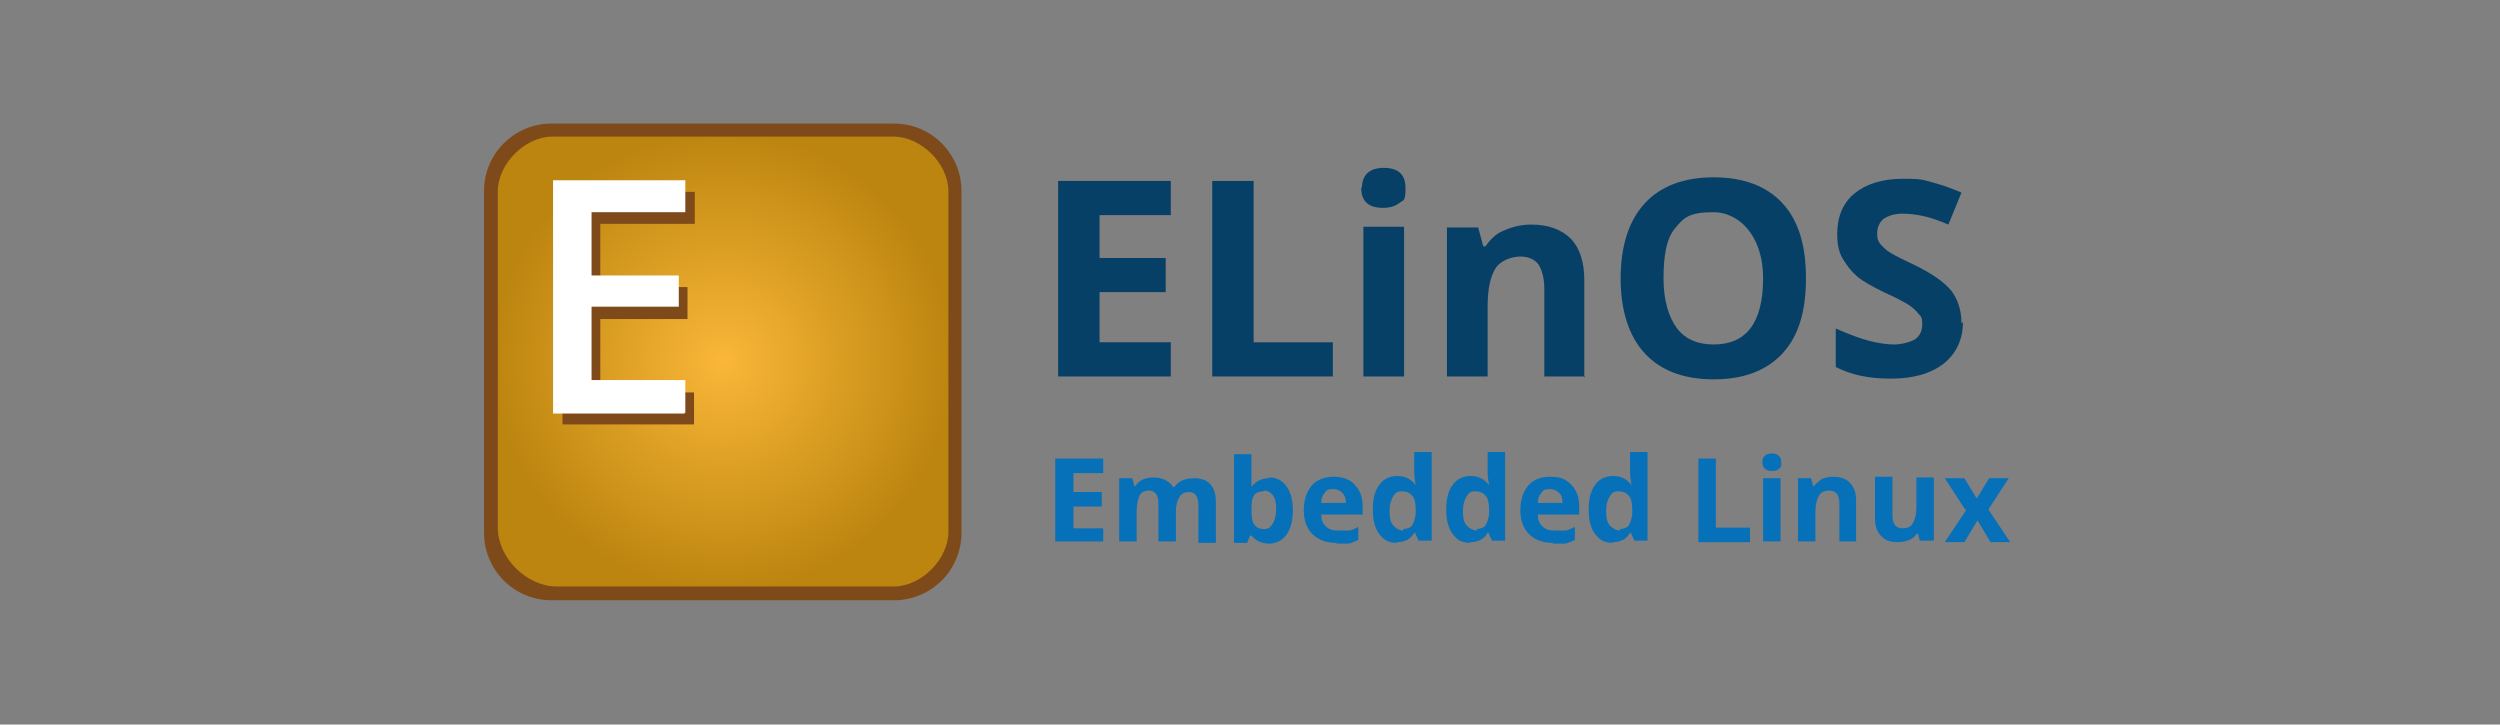<?xml version="1.0" encoding="UTF-8"?>
<svg xmlns="http://www.w3.org/2000/svg" xmlns:xlink="http://www.w3.org/1999/xlink" id="Ebene_1" version="1.1" viewBox="0 0 344 99.7">
  <rect x="0" y="0" width="344" height="99.7" fill="#808080" stroke="none"/>
  <defs>
    <style>
      .st0 {
        fill: #064067;
      }

      .st1 {
        fill: #fff;
      }

      .st2 {
        fill: none;
      }

      .st3 {
        fill: url(#Unbenannter_Verlauf);
      }

      .st4 {
        fill: #0670b8;
      }

      .st5 {
        fill: #7e4a1a;
      }
    </style>
    <radialGradient id="Unbenannter_Verlauf" data-name="Unbenannter Verlauf" cx="172.9" cy="-1900.6" fx="172.9" fy="-1900.6" r="39.5" gradientTransform="translate(-38.8 -1470.8) scale(.8 -.8)" gradientUnits="userSpaceOnUse">
      <stop offset="0" stop-color="#fab738"></stop>
      <stop offset="1" stop-color="#bc850f"></stop>
    </radialGradient>
  </defs>
  <g>
    <path class="st4" d="M151.8,74.5h-6.6v-11.4h6.6v2h-4.1v2.6h3.9v2h-3.9v3h4.1v2h0v-.2Z"></path>
    <path class="st4" d="M161.8,74.5h-2.4v-5.1c0-.7-.1-1.1-.3-1.4s-.5-.5-1-.5-1.1.2-1.3.7-.4,1.2-.4,2.2v4.1h-2.4v-8.7h1.8l.3,1.1h.1c.3-.4.6-.7,1-.9.5-.2,1-.3,1.5-.3,1.3,0,2.2.5,2.7,1.3h.2c.3-.4.6-.7,1.1-.9s1-.3,1.6-.3c1,0,1.8.3,2.2.8.5.5.8,1.3.8,2.4v5.7h-2.4v-5.1c0-.7-.1-1.1-.3-1.4s-.5-.5-1-.5-1.1.2-1.3.7c-.3.4-.5,1.1-.5,2v4.3h0v-.2h0Z"></path>
    <path class="st4" d="M174.6,65.7c1.1,0,1.8.4,2.4,1.2.6.8.9,1.9.9,3.3s-.3,2.6-.9,3.4-1.4,1.2-2.4,1.2-1.8-.4-2.4-1.1h-.2l-.4,1h-1.8v-12.2h2.4v4.5h0c.7-.9,1.5-1.2,2.6-1.2h-.2ZM173.9,67.6c-.6,0-1.1.2-1.3.5-.3.4-.4,1-.4,1.8v.3c0,.9.1,1.6.4,2,.3.4.7.6,1.3.6s.9-.2,1.2-.7.5-1.1.5-2-.1-1.5-.5-2c-.3-.4-.7-.6-1.2-.6h0Z"></path>
    <path class="st4" d="M183.9,74.7c-1.4,0-2.5-.4-3.3-1.2-.8-.8-1.2-1.9-1.2-3.3s.4-2.6,1.1-3.4,1.8-1.2,3-1.2,2.2.3,2.9,1.1c.7.7,1.1,1.7,1.1,2.9v1.2h-5.7c0,.7.2,1.2.6,1.6s.9.6,1.6.6h1.5c.5,0,1-.3,1.4-.5v1.8c-.4.2-.9.4-1.3.5h-1.7ZM183.5,67.3c-.5,0-.9,0-1.2.5-.3.3-.5.8-.5,1.4h3.4c0-.6-.2-1.1-.5-1.4s-.7-.5-1.2-.5Z"></path>
    <path class="st4" d="M192.2,74.7c-1.1,0-1.8-.4-2.4-1.2-.6-.8-.9-1.9-.9-3.4s.3-2.6.9-3.4,1.4-1.2,2.5-1.2,2,.5,2.5,1.3h0c-.1-.7-.2-1.2-.2-1.8v-2.8h2.4v12.2h-1.8l-.5-1.1h-.1c-.5.9-1.3,1.3-2.4,1.3h0ZM193,72.8c.6,0,1.1-.2,1.3-.5s.5-1,.5-1.8v-.3c0-.9-.1-1.6-.5-2-.3-.4-.8-.6-1.4-.6s-.9.2-1.2.7-.5,1.1-.5,2,.1,1.5.5,2c.4.4.8.7,1.4.7v-.2h-.1Z"></path>
    <path class="st4" d="M202.3,74.7c-1.1,0-1.8-.4-2.4-1.2-.6-.8-.9-1.9-.9-3.4s.3-2.6.9-3.4,1.4-1.2,2.5-1.2,2,.5,2.5,1.3h0c-.1-.7-.2-1.2-.2-1.8v-2.8h2.4v12.2h-1.8l-.5-1.1h-.1c-.5.9-1.3,1.3-2.4,1.3h0ZM203.1,72.8c.6,0,1.1-.2,1.3-.5s.5-1,.5-1.8v-.3c0-.9-.1-1.6-.5-2-.3-.4-.8-.6-1.4-.6s-.9.2-1.2.7-.5,1.1-.5,2,.1,1.5.5,2c.4.4.9.7,1.4.7v-.2h-.1Z"></path>
    <path class="st4" d="M213.7,74.7c-1.4,0-2.5-.4-3.3-1.2-.8-.8-1.2-1.9-1.2-3.3s.4-2.6,1.1-3.4,1.7-1.2,3-1.2,2.2.3,2.9,1.1c.7.7,1.1,1.7,1.1,2.9v1.2h-5.7c0,.7.2,1.2.6,1.6s.9.6,1.6.6h1.5c.5,0,1-.3,1.4-.5v1.8c-.4.2-.9.4-1.3.5h-1.8,0ZM213.3,67.3c-.5,0-.9,0-1.2.5-.3.3-.5.8-.5,1.4h3.4c0-.6-.1-1.1-.5-1.4-.3-.3-.7-.5-1.2-.5Z"></path>
    <path class="st4" d="M221.9,74.7c-1.1,0-1.8-.4-2.4-1.2-.6-.8-.9-1.9-.9-3.4s.3-2.6.9-3.4,1.4-1.2,2.5-1.2,2,.5,2.5,1.3h0c-.1-.7-.2-1.2-.2-1.8v-2.8h2.4v12.2h-1.8l-.5-1.1h-.1c-.5.9-1.3,1.3-2.4,1.3h0ZM222.8,72.8c.6,0,1.1-.2,1.3-.5s.5-1,.5-1.8v-.3c0-.9-.1-1.6-.5-2-.3-.4-.8-.6-1.4-.6s-.9.2-1.2.7-.5,1.1-.5,2,.1,1.5.5,2c.4.4.9.7,1.4.7v-.2h-.1Z"></path>
    <path class="st4" d="M233.7,74.5v-11.4h2.4v9.5h4.7v2h-7.1,0Z"></path>
    <path class="st4" d="M242.5,63.6c0-.8.5-1.2,1.3-1.2s1.3.4,1.3,1.2-.1.7-.3.9-.5.3-1,.3c-.9,0-1.3-.5-1.3-1.2ZM245,74.5h-2.4v-8.7h2.4v8.7Z"></path>
    <path class="st4" d="M255.5,74.5h-2.4v-5.1c0-.7-.1-1.1-.3-1.4s-.6-.5-1.1-.5-1.2.2-1.4.7c-.3.5-.5,1.2-.5,2.2v4.1h-2.4v-8.7h1.8l.3,1.1h.1c.3-.4.7-.7,1.1-1,.5-.2,1-.3,1.6-.3,1,0,1.8.3,2.3.9.5.5.8,1.3.8,2.4v5.7h0Z"></path>
    <path class="st4" d="M264.2,74.5l-.3-1.1h-.1c-.3.4-.6.7-1.1.9-.5.2-1,.3-1.6.3-1.1,0-1.8-.3-2.3-.9-.5-.5-.8-1.3-.8-2.4v-5.7h2.4v5.2c0,.7.1,1.1.3,1.4s.6.5,1.1.5,1.2-.2,1.4-.7c.3-.5.5-1.2.5-2.2v-4.1h2.4v8.7h-1.9Z"></path>
    <path class="st4" d="M270.4,70.1l-2.8-4.3h2.7l1.7,2.8,1.7-2.8h2.7l-2.8,4.3,3,4.5h-2.7l-1.8-3-1.8,3h-2.7l3-4.5h-.2Z"></path>
  </g>
  <g>
    <path class="st0" d="M161.1,51.8h-15.5v-26.9h15.5v4.7h-9.8v5.9h9.1v4.7h-9.1v6.9h9.8s0,4.7,0,4.7Z"></path>
    <path class="st0" d="M166.8,51.8v-26.9h5.7v22.2h10.9v4.7h-16.6,0Z"></path>
    <path class="st0" d="M187.4,25.9c0-1.8,1-2.8,3-2.8s3,.9,3,2.8-.3,1.6-.8,2-1.2.7-2.3.7c-2,0-3-.9-3-2.8h.1ZM193.2,51.8h-5.6v-20.6h5.6v20.6Z"></path>
    <path class="st0" d="M218.1,51.8h-5.6v-12c0-1.5-.3-2.6-.8-3.4-.5-.7-1.4-1.1-2.5-1.1s-2.7.5-3.4,1.6-1.1,2.8-1.1,5.2v9.7h-5.6v-20.5h4.3l.7,2.6h.3c.7-1,1.5-1.8,2.6-2.2,1.1-.5,2.4-.8,3.7-.8,2.4,0,4.2.7,5.5,2,1.2,1.3,1.8,3.2,1.8,5.6v13.4h.1Z"></path>
    <g>
      <path class="st2" d="M235.8,29.2c-4.6,0-3.9.8-5.1,2.3-1.2,1.4-1.8,3.7-1.8,6.8s.7,5.3,1.8,6.8,2.8,2.3,5.1,2.3c4.5,0,6.8-3,6.8-9.1s-2.2-9.1-6.8-9.1Z"></path>
      <g>
        <path class="st2" d="M235.8,29.2c-4.6,0-3.9.8-5.1,2.3-1.2,1.4-1.8,3.7-1.8,6.8s.7,5.3,1.8,6.8,2.8,2.3,5.1,2.3c4.5,0,6.8-3,6.8-9.1s-2.2-9.1-6.8-9.1Z"></path>
        <path class="st0" d="M245.3,28c-2.2-2.4-5.4-3.6-9.5-3.6s-7.3,1.2-9.5,3.6c-2.2,2.4-3.3,5.9-3.3,10.3s1.1,7.9,3.3,10.3c2.2,2.4,5.4,3.6,9.5,3.6s7.3-1.2,9.5-3.6c2.2-2.4,3.2-5.8,3.2-10.3s-1-7.9-3.2-10.3ZM235.8,47.4c-2.3,0-4-.8-5.1-2.3s-1.8-3.8-1.8-6.8c0,0,0,0,0,0,0,0,0,0,0,0,0-3.1.4-5.5,1.6-6.9,1.2-1.5,2-2.2,5.3-2.2s6.8,3,6.8,9.1-2.3,9.1-6.8,9.1Z"></path>
      </g>
    </g>
    <path class="st0" d="M270.1,44.3c0,2.4-.9,4.3-2.6,5.7-1.8,1.4-4.2,2.1-7.3,2.1s-5.4-.5-7.6-1.6v-5.3c1.8.8,3.4,1.4,4.6,1.7s2.4.5,3.4.5,2.2-.3,2.9-.7c.7-.5,1-1.2,1-2.1s-.1-1-.5-1.4c-.3-.4-.7-.8-1.3-1.2s-1.7-1-3.5-1.8c-1.6-.8-2.9-1.5-3.7-2.2s-1.4-1.5-2-2.5c-.5-.9-.7-2-.7-3.3,0-2.4.8-4.3,2.4-5.6,1.6-1.3,3.8-2,6.7-2s2.8.2,4,.5,2.6.8,4,1.4l-1.8,4.4c-1.4-.6-2.6-1-3.6-1.2s-1.8-.3-2.8-.3-1.9.3-2.5.7c-.6.5-.9,1.2-.9,2s.1.9.3,1.3c.3.4.6.7,1.1,1.1s1.7,1,3.6,1.9c2.5,1.2,4.2,2.4,5.2,3.6.9,1.2,1.4,2.7,1.4,4.5l.2-.2h0Z"></path>
  </g>
  <g>
    <path class="st3" d="M123.7,81.3h-48.3c-4.1,0-7.4-3.3-7.4-7.4V25.5c0-4.1,3.4-7.4,7.4-7.4h48.3c4.1,0,7.4,3.4,7.4,7.4v48.3c0,4.1-3.4,7.4-7.4,7.4h0Z"></path>
    <path class="st5" d="M123,17h-47.1c-5.1,0-9.3,4.1-9.3,9.3v47c0,5.1,4.1,9.3,9.3,9.3h47.1c5.1,0,9.3-4.1,9.3-9.3V26.3c0-5.1-4.1-9.3-9.3-9.3ZM130.5,73.2c0,3.7-3.7,7.5-7.5,7.5h-46.4c-4.1,0-8.1-3.9-8.1-8.1V26.3c0-3.7,3.7-7.5,7.5-7.5h47c3.7,0,7.5,3.7,7.5,7.5v46.8h0Z"></path>
    <path class="st5" d="M95.5,58.4h-18.1V26.4h18.2v4.4h-13v8.7h12v4.4h-12v10.1h12.9v4.4h0Z"></path>
    <path class="st1" d="M94.2,56.9h-18.1V24.8h18.2v4.4h-12.9v8.7h12v4.3h-12v10.1h12.9v4.5h-.1Z"></path>
  </g>
</svg>
